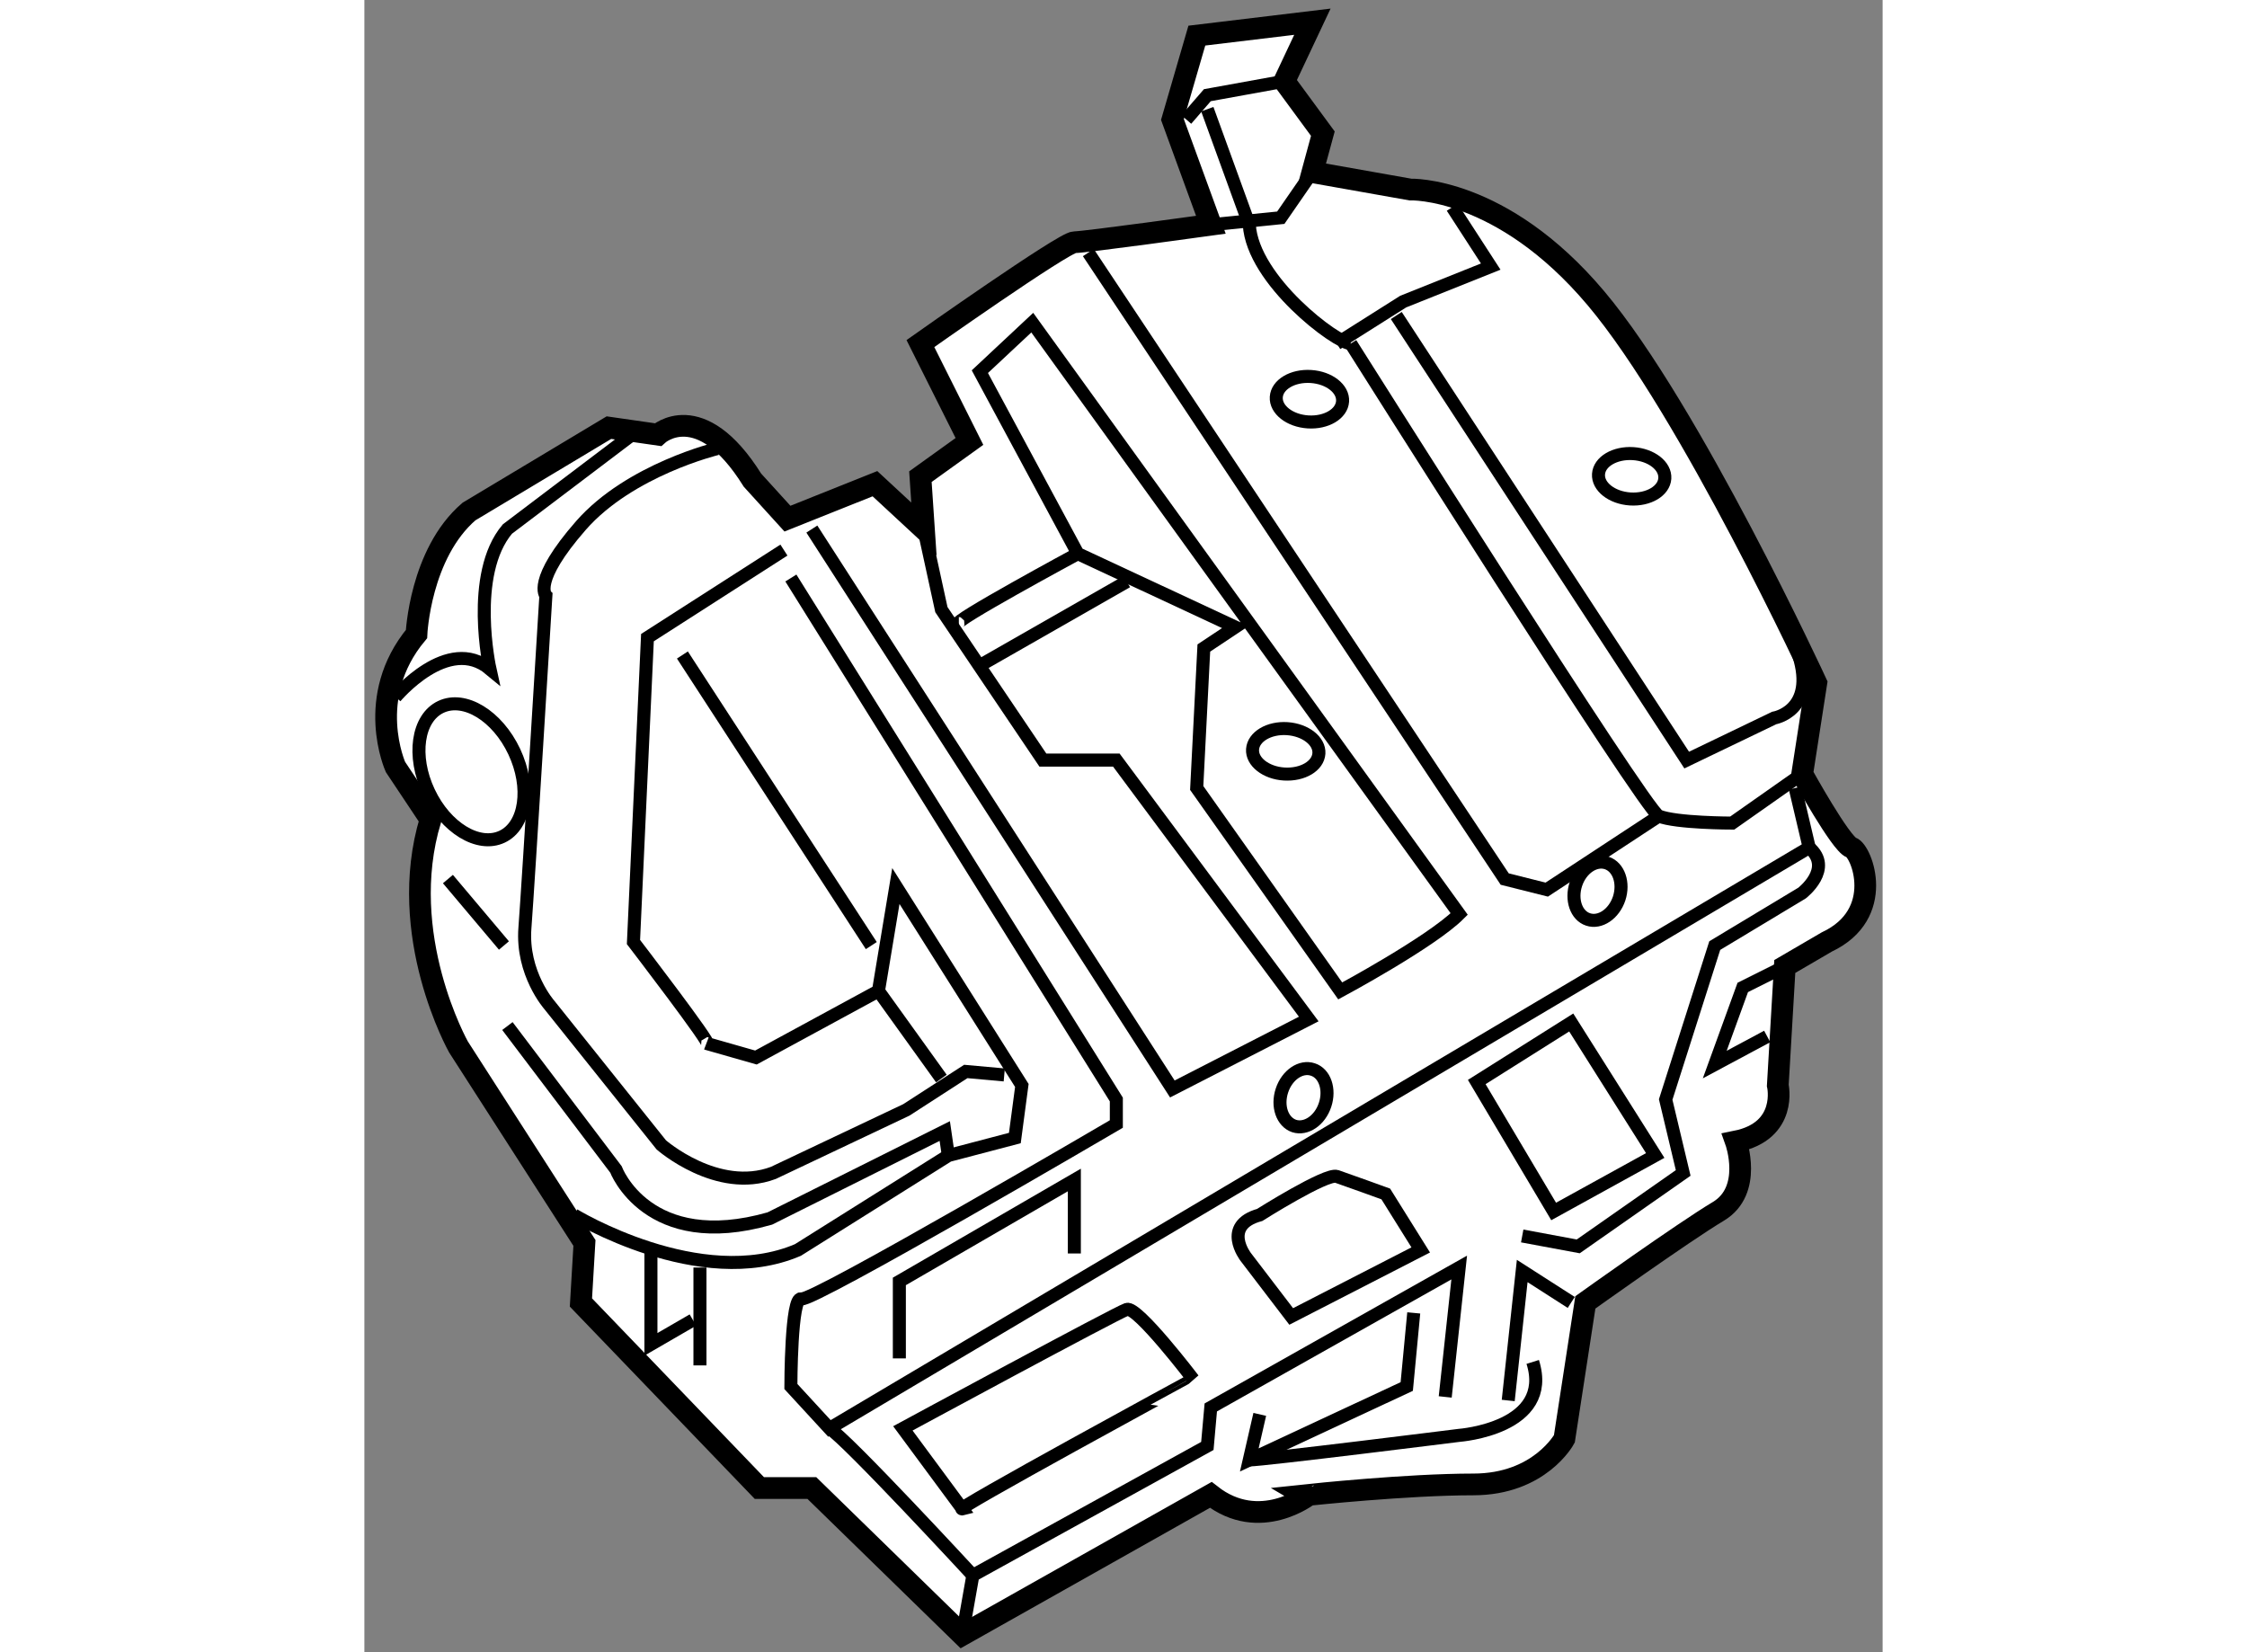 <?xml version="1.0" encoding="utf-8"?>
<!-- Generator: Adobe Illustrator 15.1.0, SVG Export Plug-In . SVG Version: 6.00 Build 0)  -->
<!DOCTYPE svg PUBLIC "-//W3C//DTD SVG 1.1//EN" "http://www.w3.org/Graphics/SVG/1.1/DTD/svg11.dtd">
<svg version="1.1" xmlns="http://www.w3.org/2000/svg" xmlns:xlink="http://www.w3.org/1999/xlink" x="0px" y="0px" width="244.8px"
	 height="180px" viewBox="116.65 112.576 34.964 38.049" enable-background="new 0 0 244.8 180" xml:space="preserve">
	
<rect x="116.65" y="112.576" width="34.964" height="38.049" fill="#808080" stroke="none"/>
	
<g><path fill="#FFFFFF" stroke="#000000" stroke-width="0.5" d="M136.142,147.002l-5.721,3.223l-3.466-3.381h-1.209l-4.109-4.273
				l0.081-1.371l-2.901-4.514c0,0-1.45-2.576-0.644-5.236l-0.807-1.211c0,0-0.725-1.609,0.484-3.061c0,0,0.081-1.852,1.209-2.822
				l3.223-1.932l1.128,0.162c0,0,0.969-0.889,2.177,1.047l0.806,0.887l2.015-0.805l1.128,1.045l-0.081-1.207l1.129-0.811
				l-1.129-2.254c0,0,3.304-2.334,3.547-2.334c0.241,0,3.142-0.402,3.142-0.402l-0.885-2.424l0.562-1.932l2.661-0.32l-0.646,1.371
				l0.887,1.207l-0.241,0.887l2.256,0.4c0,0,2.096-0.08,4.271,2.5c2.177,2.58,5.078,8.865,5.078,8.865l-0.325,2.094
				c0,0,0.889,1.611,1.13,1.693c0.241,0.08,0.806,1.531-0.564,2.176l-0.967,0.564l-0.161,2.738c0,0,0.243,1.051-0.967,1.293
				c0,0,0.403,1.127-0.403,1.609c-0.806,0.482-3.062,2.096-3.062,2.096l-0.483,3.143c0,0-0.565,1.049-2.096,1.049
				c-1.531,0-3.788,0.24-3.788,0.24S137.271,147.889,136.142,147.002z"></path><line fill="none" stroke="#000000" stroke-width="0.3" x1="123.974" y1="127.66" x2="128.324" y2="134.352"></line><polyline fill="none" stroke="#000000" stroke-width="0.3" points="129.534,124.76 129.938,126.615 132.275,130.08 
				133.967,130.08 138.398,136.043 135.257,137.654 126.955,124.76 		"></polyline><path fill="none" stroke="#000000" stroke-width="0.3" d="M139.123,135.396l-3.305-4.674l0.164-3.223l0.725-0.482l-3.627-1.691
				l-2.256-4.191l1.207-1.129l9.832,13.619C141.22,134.27,139.123,135.396,139.123,135.396z"></path><polyline fill="none" stroke="#000000" stroke-width="0.3" points="133.322,118.393 142.911,132.82 143.879,133.063 
				146.459,131.369 		"></polyline><polyline fill="none" stroke="#000000" stroke-width="0.3" points="136.142,117.752 137.754,117.59 138.479,116.541 		"></polyline><path fill="none" stroke="#000000" stroke-width="0.3" d="M139.365,120.488c-0.321,0-2.256-1.449-2.336-2.736l-0.967-2.662"></path><polyline fill="none" stroke="#000000" stroke-width="0.3" points="139.044,120.488 140.574,119.521 142.589,118.715 
				141.703,117.348 		"></polyline><path fill="none" stroke="#000000" stroke-width="0.3" d="M139.365,120.488c0,0,6.785,10.756,7.094,10.881
				c0.402,0.162,1.691,0.162,1.691,0.162l1.609-1.131"></path><path fill="none" stroke="#000000" stroke-width="0.3" d="M140.414,119.842l6.688,10.238l2.015-0.969c0,0,0.968-0.16,0.564-1.451"></path><path fill="none" stroke="#000000" stroke-width="0.3" d="M124.779,122.906c0,0-2.015,0.484-3.143,1.773
				c-1.128,1.289-0.806,1.611-0.806,1.611s-0.403,6.607-0.483,7.656c-0.08,1.047,0.563,1.773,0.563,1.773l2.578,3.223
				c0,0,1.29,1.129,2.58,0.645l3.063-1.451l1.369-0.885l0.886,0.08"></path><ellipse transform="matrix(0.905 -0.426 0.426 0.905 -44.166 63.182)" fill="none" stroke="#000000" stroke-width="0.3" cx="119.098" cy="130.28" rx="1.088" ry="1.652"></ellipse><path fill="none" stroke="#000000" stroke-width="0.3" d="M117.365,128.629c0,0,1.209-1.451,2.177-0.645
				c0,0-0.484-2.178,0.402-3.225l2.981-2.256"></path><line fill="none" stroke="#000000" stroke-width="0.3" x1="118.574" y1="132.82" x2="119.864" y2="134.35"></line><path fill="none" stroke="#000000" stroke-width="0.3" d="M121.475,140.555c0,0,2.903,1.773,5.159,0.807l3.465-2.176l1.531-0.402
				l0.161-1.211l-2.901-4.592l-0.401,2.416l-2.822,1.533l-1.128-0.322c0.161,0.078-1.692-2.338-1.692-2.338l0.322-7.01l3.143-2.016"></path><line fill="none" stroke="#000000" stroke-width="0.3" x1="128.488" y1="135.396" x2="129.938" y2="137.414"></line><path fill="none" stroke="#000000" stroke-width="0.3" d="M126.472,125.887l7.495,12.01v0.564c0,0-7.012,4.109-7.254,4.027
				c-0.241-0.08-0.241,2.018-0.241,2.018l0.888,0.965l22.563-13.377l-0.323-1.371"></path><polyline fill="none" stroke="#000000" stroke-width="0.3" points="128.97,143.859 128.97,142.086 133,139.75 133,141.443 		"></polyline><path fill="none" stroke="#000000" stroke-width="0.3" d="M137.781,137.689c-0.12,0.361,0.008,0.725,0.281,0.818
				c0.274,0.088,0.595-0.129,0.712-0.488c0.119-0.359-0.007-0.725-0.281-0.813C138.219,137.113,137.899,137.33,137.781,137.689z"></path><path fill="none" stroke="#000000" stroke-width="0.3" d="M144.55,132.936c-0.118,0.359,0.008,0.725,0.281,0.814
				c0.275,0.092,0.595-0.125,0.715-0.482c0.118-0.361-0.01-0.725-0.283-0.818C144.988,132.359,144.668,132.578,144.55,132.936z"></path><ellipse transform="matrix(0.998 0.064 -0.064 0.998 8.178 -9.055)" fill="none" stroke="#000000" stroke-width="0.3" cx="145.853" cy="123.512" rx="0.765" ry="0.523"></ellipse><ellipse transform="matrix(0.998 0.064 -0.064 0.998 8.05 -8.585)" fill="none" stroke="#000000" stroke-width="0.3" cx="138.432" cy="121.738" rx="0.765" ry="0.524"></ellipse><path fill="none" stroke="#000000" stroke-width="0.3" d="M138.632,129.926c-0.019,0.291-0.374,0.5-0.798,0.475
				c-0.422-0.025-0.749-0.283-0.73-0.568c0.02-0.291,0.377-0.504,0.797-0.477C138.324,129.385,138.649,129.641,138.632,129.926z"></path><polyline fill="none" stroke="#000000" stroke-width="0.3" points="135.578,115.328 136.063,114.768 137.834,114.447 		"></polyline><path fill="none" stroke="#000000" stroke-width="0.3" d="M119.944,136.205l2.499,3.301c0,0,0.725,1.938,3.544,1.131l4.029-2.014
				l0.082,0.563"></path><polyline fill="none" stroke="#000000" stroke-width="0.3" points="130.421,150.225 130.663,148.855 136.063,145.875 
				136.142,144.988 141.863,141.766 141.541,144.746 		"></polyline><polyline fill="none" stroke="#000000" stroke-width="0.3" points="142.992,144.828 143.314,141.846 144.443,142.57 		"></polyline><path fill="none" stroke="#000000" stroke-width="0.3" d="M143.314,141.039l1.29,0.24l2.417-1.691l-0.403-1.691l1.13-3.545
				l2.012-1.211c0,0,0.728-0.563,0.163-1.047"></path><polyline fill="none" stroke="#000000" stroke-width="0.3" points="149.358,134.834 148.393,135.316 147.748,137.092 
				148.956,136.445 		"></polyline><path fill="none" stroke="#000000" stroke-width="0.3" d="M137.994,142.893l-1.046-1.369c0,0-0.563-0.725,0.321-0.969
				c0,0,1.531-0.967,1.774-0.887c0.241,0.082,1.129,0.404,1.129,0.404l0.805,1.289L137.994,142.893z"></path><polygon fill="none" stroke="#000000" stroke-width="0.3" points="144.038,140.475 142.267,137.494 144.443,136.123 
				146.377,139.186 		"></polygon><path fill="none" stroke="#000000" stroke-width="0.3" d="M130.421,147.324l-1.37-1.854c0,0,4.916-2.66,5.157-2.74
				c0.243-0.08,1.531,1.611,1.531,1.611S130.099,147.406,130.421,147.324z"></path><path fill="none" stroke="#000000" stroke-width="0.3" d="M127.359,145.471c0.402,0.242,3.304,3.385,3.304,3.385"></path><polyline fill="none" stroke="#000000" stroke-width="0.3" points="137.27,145.148 137.029,146.197 140.655,144.506 
				140.816,142.811 		"></polyline><path fill="none" stroke="#000000" stroke-width="0.3" d="M137.029,146.197c0.321,0,4.834-0.566,4.834-0.566
				s2.175-0.16,1.693-1.691"></path><line fill="none" stroke="#000000" stroke-width="0.3" x1="124.378" y1="141.766" x2="124.378" y2="144.02"></line><polyline fill="none" stroke="#000000" stroke-width="0.3" points="123.249,141.279 123.249,143.535 124.216,142.975 		"></polyline><path fill="none" stroke="#000000" stroke-width="0.3" d="M133.08,125.326c0,0-2.981,1.609-2.74,1.609"></path><line fill="none" stroke="#000000" stroke-width="0.3" x1="134.208" y1="125.969" x2="130.824" y2="127.902"></line></g>


</svg>